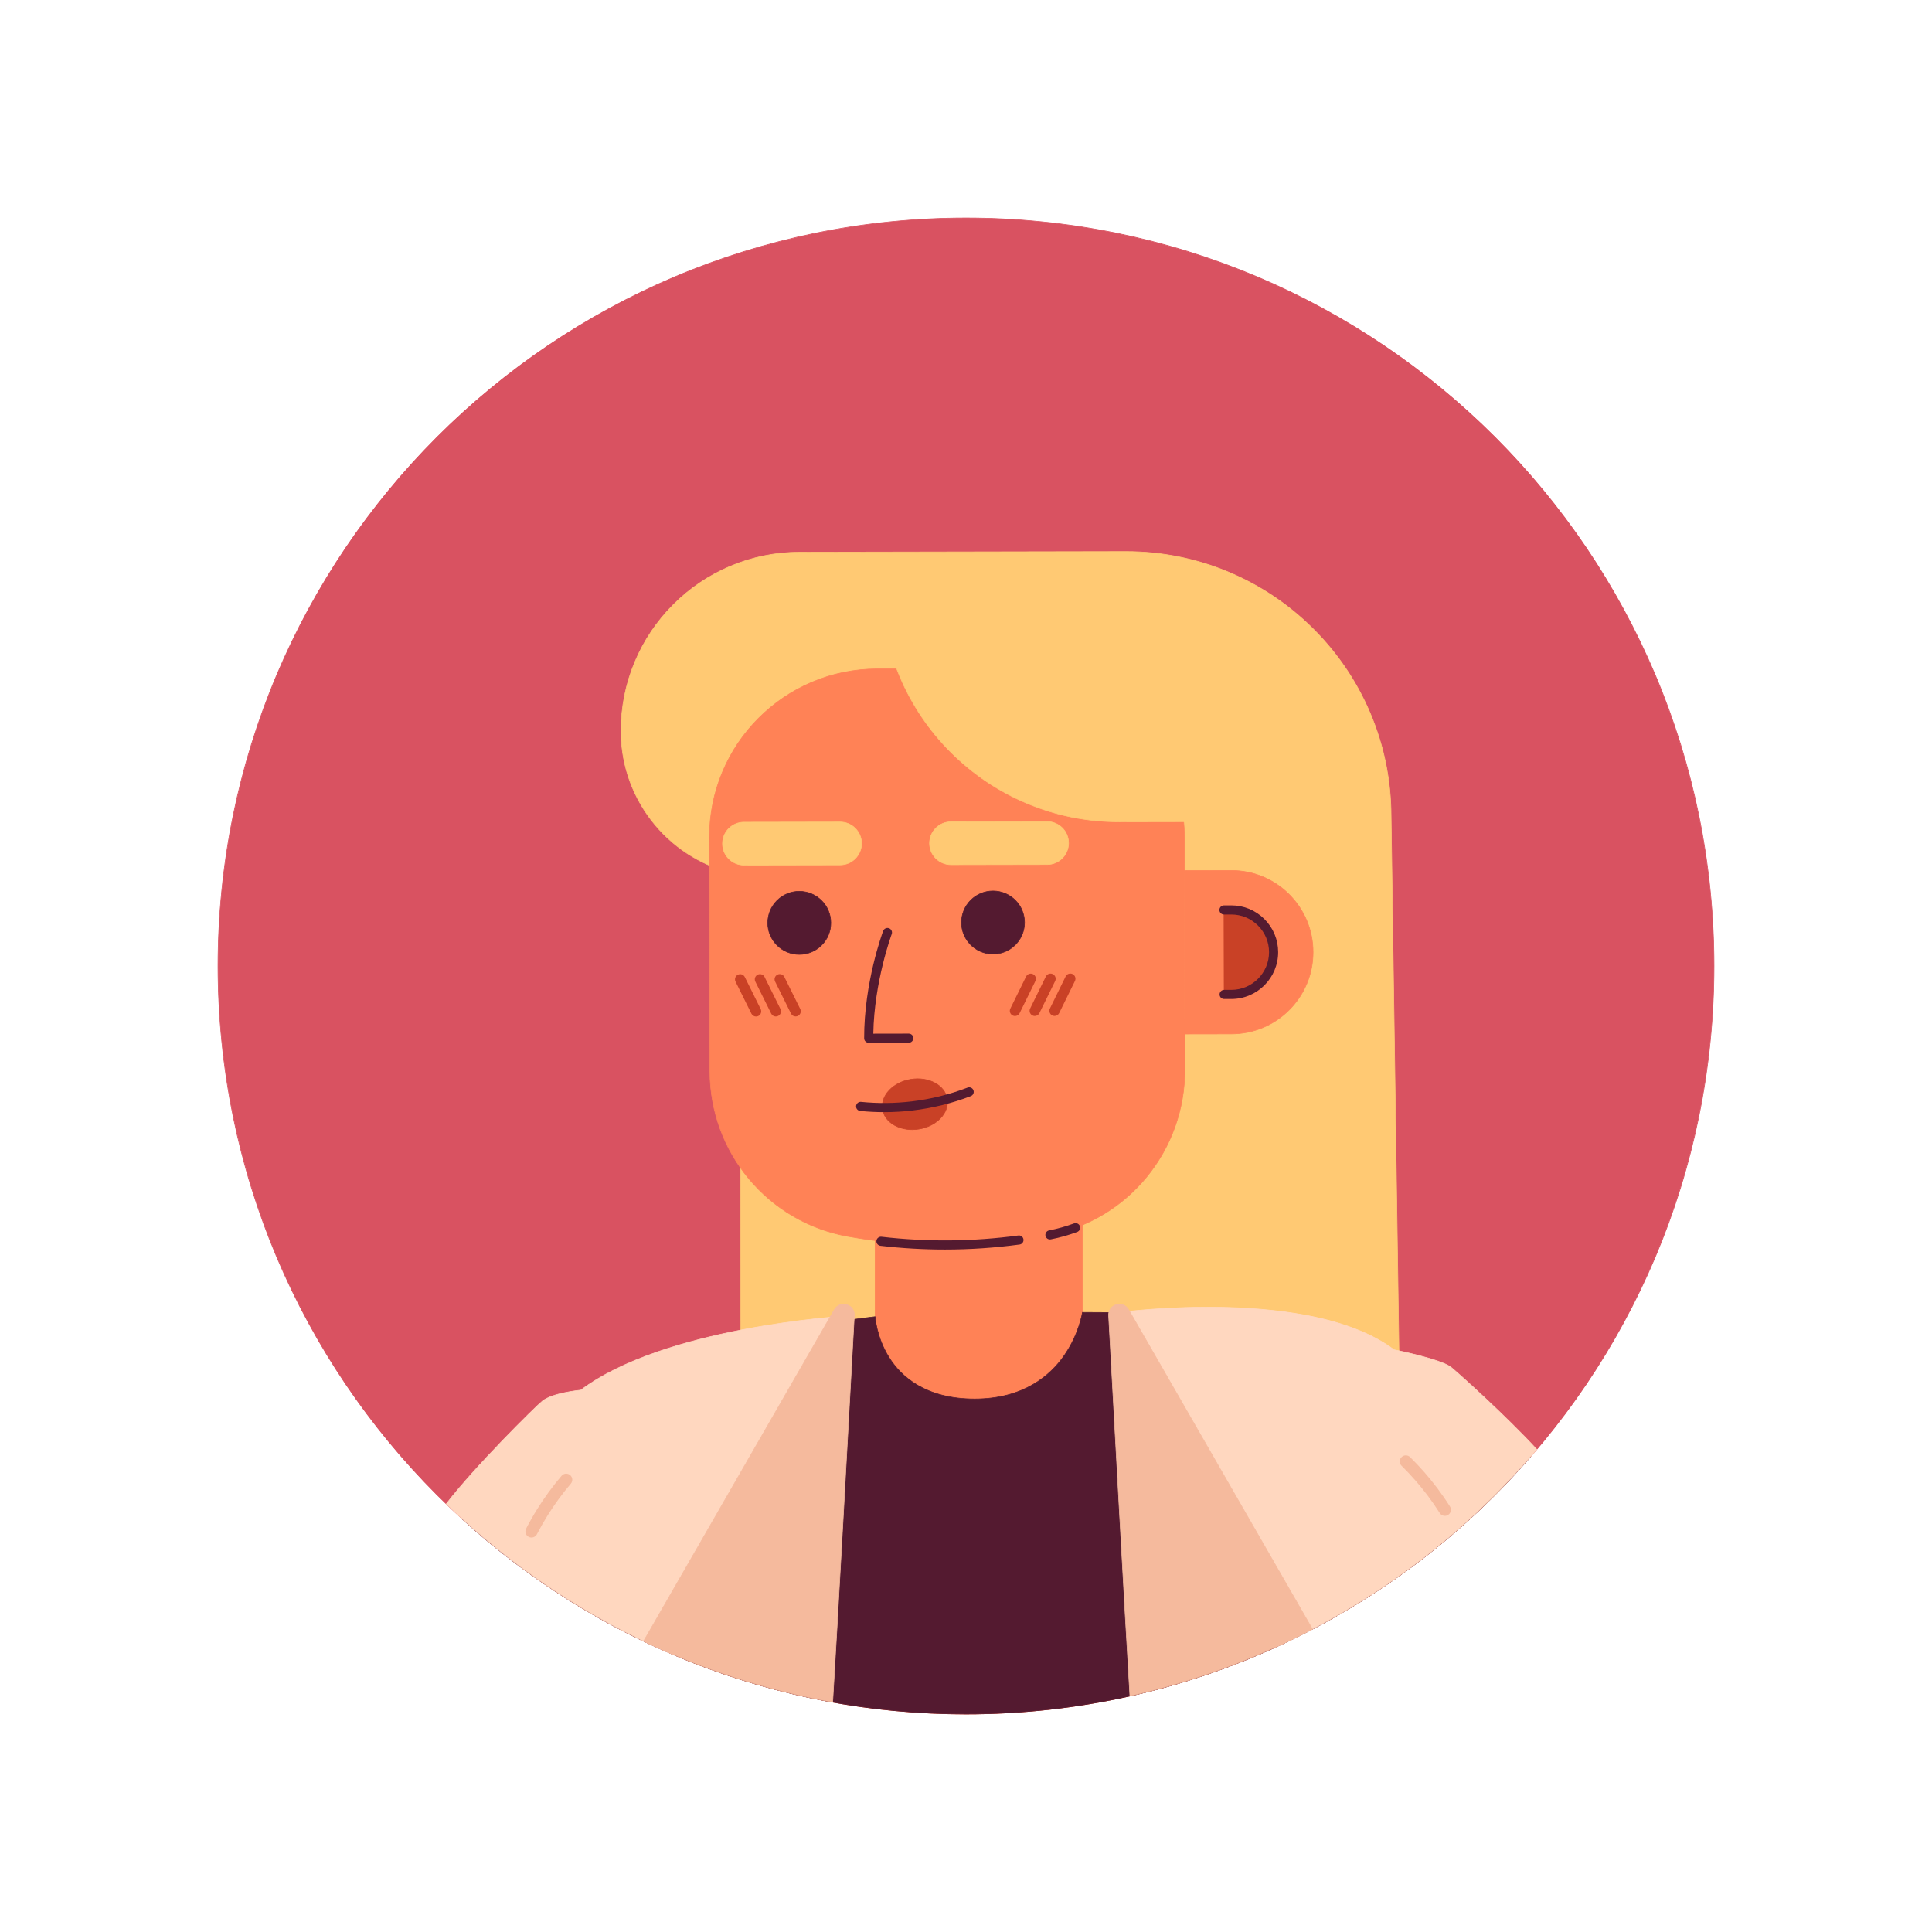 <?xml version="1.0" encoding="utf-8"?>
<svg xmlns="http://www.w3.org/2000/svg" enable-background="new 0 0 5000 5000" viewBox="0 0 5000 5000">
  <circle cx="2500" cy="2500" fill="#d95261" r="1935.872"/>
  <path d="M2500,4436.659c-131.399,0-262.716-13.238-390.304-39.346&#xD;&#xA;			c-124.345-25.445-246.655-63.412-363.532-112.847c-114.755-48.538-225.437-108.614-328.97-178.56&#xD;&#xA;			c-102.549-69.28-198.982-148.846-286.619-236.482c-87.638-87.638-167.202-184.071-236.483-286.62&#xD;&#xA;			c-69.945-103.533-130.021-214.214-178.559-328.97c-49.435-116.877-87.402-239.187-112.847-363.531&#xD;&#xA;			c-26.108-127.587-39.346-258.904-39.346-390.304s13.238-262.716,39.346-390.304c25.445-124.345,63.412-246.655,112.847-363.532&#xD;&#xA;			c48.537-114.755,108.613-225.437,178.559-328.97c69.281-102.549,148.845-198.982,236.483-286.619&#xD;&#xA;			c87.637-87.638,184.07-167.202,286.619-236.483c103.533-69.945,214.215-130.021,328.97-178.559&#xD;&#xA;			c116.877-49.435,239.187-87.402,363.532-112.847c127.587-26.108,258.904-39.346,390.304-39.346s262.717,13.238,390.304,39.346&#xD;&#xA;			c124.345,25.445,246.654,63.412,363.531,112.847c114.756,48.537,225.437,108.613,328.97,178.559&#xD;&#xA;			c102.549,69.281,198.982,148.845,286.62,236.483c87.637,87.637,167.202,184.07,236.482,286.619&#xD;&#xA;			c69.945,103.533,130.021,214.215,178.56,328.97c49.435,116.877,87.401,239.187,112.847,363.532&#xD;&#xA;			c26.107,127.587,39.346,258.904,39.346,390.304s-13.238,262.717-39.346,390.304c-25.445,124.345-63.412,246.654-112.847,363.531&#xD;&#xA;			c-48.538,114.756-108.614,225.437-178.56,328.97c-69.28,102.549-148.846,198.982-236.482,286.62&#xD;&#xA;			c-87.638,87.637-184.071,167.202-286.62,236.482c-103.533,69.945-214.214,130.021-328.97,178.56&#xD;&#xA;			c-116.877,49.435-239.187,87.401-363.531,112.847C2762.717,4423.421,2631.399,4436.659,2500,4436.659z M2500,564.915&#xD;&#xA;			c-1067.009,0-1935.085,868.076-1935.085,1935.085S1432.991,4435.086,2500,4435.086S4435.086,3567.01,4435.086,2500&#xD;&#xA;			S3567.01,564.915,2500,564.915z" fill="#d95261"/>
  <g>
    <path d="M2500,4435.872c551.257,0,1048.698-230.413,1401.269-600.186&#xD;&#xA;				c-207.137-258.392-523.39-426.001-880.892-429.286c-6.027-0.055-12.081-0.083-18.162-0.083h-543.052&#xD;&#xA;				c-168.691,0-315.679,20.935-445.376,59.024c-304.769,89.503-537.105,321.186-640.93,608.698&#xD;&#xA;				C1690.318,4301.772,2079.492,4435.872,2500,4435.872z" fill="#ff9670"/>
    <path d="M2500,4436.659c-205.898,0-408.594-32.15-602.459-95.556&#xD;&#xA;				c-187.508-61.328-364.192-150.966-525.144-266.425l-0.483-0.347l0.202-0.561c25.854-71.595,59.893-140.223,101.168-203.977&#xD;&#xA;				c41.273-63.75,89.768-122.603,144.138-174.925c55.105-53.03,116.288-99.383,181.848-137.771&#xD;&#xA;				c67.249-39.377,139.348-70.503,214.295-92.513c65.727-19.303,135.77-34.046,208.181-43.82&#xD;&#xA;				c74.896-10.109,154.774-15.235,237.417-15.235h543.051c6.091,0,12.204,0.028,18.169,0.083&#xD;&#xA;				c87.754,0.807,175.066,11.623,259.511,32.148c82.022,19.936,161.985,49.178,237.667,86.912&#xD;&#xA;				c74.213,37.003,144.683,82.348,209.451,134.777c64.238,51.999,123.073,111.128,174.871,175.742l0.43,0.537l-0.475,0.498&#xD;&#xA;				c-88.172,92.474-185.838,176.545-290.285,249.878c-105.385,73.991-218.464,137.6-336.096,189.059&#xD;&#xA;				c-119.81,52.41-245.428,92.683-373.365,119.697C2770.745,4422.597,2635.461,4436.659,2500,4436.659z M1373.798,4073.746&#xD;&#xA;				c329.744,236.393,719.163,361.339,1126.202,361.339c534.146,0,1031.392-212.879,1400.224-599.444&#xD;&#xA;				c-216.016-269.141-536.672-425.3-879.854-428.453c-5.961-0.056-12.069-0.083-18.155-0.083h-543.051&#xD;&#xA;				c-162.093,0-311.864,19.848-445.154,58.991C1719.455,3552.599,1480.168,3779.722,1373.798,4073.746z" fill="#ff9670"/>
    <path d="M3621.965,3597.611l-21.81-1485.704c-0.721-378.738-308.333-685.182-687.072-684.461&#xD;&#xA;					l-843.935,1.606c-255.638,0.487-462.479,208.116-461.992,463.755c0.352,184.951,133.372,338.625,308.829,371.205l1.457,1333.599&#xD;&#xA;					H3621.965z" fill="#ffc973"/>
    <path d="M3622.764,3598.398H1916.657l-0.001-0.786l-1.457-1332.947&#xD;&#xA;					c-178.636-33.492-308.483-189.774-308.83-371.857c-0.119-62.594,12.025-123.339,36.094-180.548&#xD;&#xA;					c23.248-55.257,56.584-104.906,99.085-147.569s92.022-76.188,147.191-99.646c57.117-24.287,117.815-36.662,180.408-36.781&#xD;&#xA;					l843.935-1.605c0.447-0.001,0.904-0.001,1.351-0.001c92.211,0,181.688,17.978,265.99,53.446&#xD;&#xA;					c81.82,34.423,155.337,83.787,218.509,146.719s112.814,136.26,147.549,217.948c35.962,84.574,54.285,174.452,54.462,267.135&#xD;&#xA;					L3622.764,3598.398z M1918.228,3596.824h1702.938l-21.798-1484.906c-0.718-377.249-307.891-683.688-684.958-683.688&#xD;&#xA;					c-0.461,0-0.863,0-1.325,0.001l-843.935,1.606c-254.795,0.485-461.692,208.171-461.208,462.967&#xD;&#xA;					c0.346,181.549,129.957,337.339,308.186,370.433l0.643,0.119l0,0.653L1918.228,3596.824z" fill="#ffc973"/>
    <path d="M2801.388,3547.597c0,155.532-536.63,181.632-536.63,0l0-429.303h536.629L2801.388,3547.597z" fill="#ff8256"/>
    <path d="M2517.571,3675.009c-68,0-130.158-10.88-175.022-30.636&#xD;&#xA;					c-51.406-22.636-78.578-56.101-78.578-96.776l0-430.09h538.203v430.09c0,19.596-8.416,37.903-25.015,54.415&#xD;&#xA;					c-15.307,15.227-37.249,28.656-65.217,39.914C2659.711,3662.95,2588.865,3675.009,2517.571,3675.009z M2265.545,3119.081&#xD;&#xA;					l0,428.516c0,40.004,26.847,72.971,77.639,95.337c44.669,19.669,106.602,30.502,174.388,30.502&#xD;&#xA;					c71.101,0,141.731-12.017,193.785-32.97c40.713-16.389,89.244-45.804,89.244-92.869v-428.516H2265.545z" fill="#ff8256"/>
    <path d="M2717.237,3195.892c-174.777,34.199-356.667,34.084-524.028,3.622&#xD;&#xA;					c-206.062-37.506-355.61-217.404-356.008-426.851l-1.153-605.892c-0.457-240.154,193.856-435.208,434.009-435.665l359.368-0.684&#xD;&#xA;					c240.154-0.457,435.208,193.856,435.665,434.01l1.15,604.318C3066.634,2976.129,2920.757,3156.069,2717.237,3195.892z" fill="#ff8256"/>
    <path d="M2445.211,3222.802c-84.883,0-169.65-7.499-252.144-22.514&#xD;&#xA;					c-206.259-37.542-356.253-217.384-356.654-427.624l-1.153-605.892c-0.112-58.809,11.297-115.88,33.911-169.63&#xD;&#xA;					c21.842-51.916,53.164-98.562,93.094-138.646c39.93-40.083,86.458-71.582,138.29-93.621&#xD;&#xA;					c53.663-22.818,110.691-34.445,169.5-34.557l359.367-0.684c0.284-0.001,0.573-0.001,0.856-0.001&#xD;&#xA;					c58.508,0,115.283,11.407,168.774,33.912c51.915,21.842,98.562,53.163,138.646,93.094&#xD;&#xA;					c40.082,39.931,71.581,86.458,93.62,138.291c22.818,53.663,34.444,110.691,34.557,169.5l1.15,604.317&#xD;&#xA;					c0.097,51.007-8.581,101.103-25.792,148.897c-16.766,46.557-41.131,89.624-72.419,128.006&#xD;&#xA;					c-31.334,38.439-68.587,70.918-110.723,96.534c-43.37,26.367-90.71,44.696-140.704,54.479l-0.151-0.772l0.151,0.772&#xD;&#xA;					C2628.372,3214.082,2536.726,3222.802,2445.211,3222.802z M2630.275,1731.208c-0.29,0-0.559,0-0.849,0l-359.368,0.684&#xD;&#xA;					c-239.336,0.456-433.68,195.541-433.224,434.877l1.153,605.892c0.399,209.481,149.85,388.673,355.362,426.078&#xD;&#xA;					c82.391,14.996,167.084,22.487,251.862,22.489c91.424,0.001,182.946-8.708,271.874-26.109&#xD;&#xA;					c202.252-39.574,348.761-218.888,348.366-426.367l-1.15-604.318c-0.22-115.939-45.576-224.853-127.714-306.678&#xD;&#xA;					C2854.656,1776.135,2745.891,1731.208,2630.275,1731.208z" fill="#ff8256"/>
    <path d="M2445.366,3233.822c-55.708,0-111.409-3.223-166.776-9.673&#xD;&#xA;				c-6.474-0.754-11.111-6.614-10.357-13.088c0.754-6.475,6.619-11.103,13.088-10.357c117.608,13.701,236.766,12.601,354.16-3.27&#xD;&#xA;				c6.458-0.885,12.403,3.655,13.276,10.114s-3.655,12.403-10.114,13.276C2574.562,3229.488,2509.96,3233.822,2445.366,3233.822z" fill="#541a30"/>
    <path d="M2717.225,3207.696c-5.531,0-10.468-3.906-11.569-9.539c-1.252-6.396,2.919-12.597,9.316-13.848&#xD;&#xA;				c21.954-4.296,43.678-10.384,64.566-18.095c6.115-2.26,12.901,0.869,15.158,6.984c2.258,6.114-0.869,12.901-6.984,15.158&#xD;&#xA;				c-22.069,8.147-45.018,14.579-68.209,19.116C2718.738,3207.624,2717.976,3207.696,2717.225,3207.696z" fill="#541a30"/>
    <path d="M3186.321,2252.764l-121.063,0.23l0.072,38.053l0.66,346.866l0.072,38.054l121.063-0.231&#xD;&#xA;					c116.802-0.222,211.336-95.117,211.114-211.919C3398.018,2347.017,3303.124,2252.542,3186.321,2252.764z" fill="#ff8256"/>
    <path d="M3065.277,2676.757l-0.074-38.841l-0.733-385.706l121.85-0.232c0.139,0,0.277,0,0.416,0&#xD;&#xA;					c56.55,0,109.741,21.963,149.818,61.873c40.179,40.011,62.365,93.271,62.474,149.968&#xD;&#xA;					c0.107,56.701-21.876,110.055-61.902,150.234s-93.297,62.366-149.997,62.474L3065.277,2676.757z M3066.046,2253.78l0.802,421.4&#xD;&#xA;					l120.276-0.229c56.281-0.106,109.156-22.129,148.886-62.01c39.729-39.882,61.551-92.84,61.443-149.121&#xD;&#xA;					c-0.106-56.277-22.129-109.142-62.01-148.856c-39.778-39.611-92.581-61.414-148.708-61.414c-0.141,0-0.271,0-0.412,0&#xD;&#xA;					l-0.002-0.787l0.002,0.787L3066.046,2253.78z" fill="#ff8256"/>
    <path d="M3186.516,2354.94c60.291-0.115,109.435,48.816,109.549,109.074&#xD;&#xA;					c0.115,60.291-48.842,109.434-109.133,109.549l-18.888,0.036l-0.416-218.623L3186.516,2354.94z" fill="#c94126"/>
    <path d="M3167.259,2574.387l-0.002-0.786l-0.417-219.41l19.674-0.037c0.07,0,0.146,0,0.215,0&#xD;&#xA;					c29.292,0,56.869,11.403,77.683,32.126c20.864,20.773,32.385,48.379,32.44,77.732c0.116,60.724-49.193,110.222-109.918,110.338&#xD;&#xA;					L3167.259,2574.387z M3168.416,2355.761l0.413,217.049l18.102-0.034c28.949-0.055,56.175-11.411,76.662-31.978&#xD;&#xA;					c20.487-20.565,31.74-47.834,31.685-76.784c-0.055-28.933-11.411-56.144-31.977-76.62&#xD;&#xA;					c-20.515-20.426-47.701-31.668-76.572-31.668c-0.07,0-0.141,0-0.211,0L3168.416,2355.761z" fill="#c94126"/>
    <path d="M3168.044,2585.4c-6.509,0.001-11.79-5.269-11.802-11.78c-0.013-6.518,5.262-11.812,11.779-11.823&#xD;&#xA;				l18.889-0.035c53.782-0.103,97.455-43.942,97.353-97.726c-0.05-25.99-10.254-50.436-28.733-68.835&#xD;&#xA;				c-18.482-18.401-43.002-28.505-68.991-28.458l-18.888,0.036c-0.008,0-0.016,0-0.022,0c-6.508,0-11.79-5.27-11.802-11.78&#xD;&#xA;				c-0.013-6.518,5.262-11.812,11.779-11.824l18.888-0.036c0.077,0,0.16,0,0.236,0c32.225,0,62.561,12.542,85.454,35.336&#xD;&#xA;				c22.949,22.85,35.622,53.22,35.683,85.517c0.128,66.798-54.113,121.247-120.912,121.374l-18.889,0.035&#xD;&#xA;				C3168.059,2585.4,3168.051,2585.4,3168.044,2585.4z" fill="#541a30"/>
    <circle cx="2068.562" cy="2388.437" fill="#541a30" r="81.607" transform="rotate(-45.001 2068.544 2388.472)"/>
    <path d="M2068.557,2470.83c-21.948,0-42.592-8.527-58.146-24.021&#xD;&#xA;					c-15.591-15.533-24.201-36.207-24.243-58.215c-0.042-22.008,8.489-42.715,24.021-58.307&#xD;&#xA;					c15.533-15.591,36.207-24.201,58.215-24.243c0.053,0,0.106,0,0.159,0c45.36,0,82.305,36.858,82.392,82.237l0,0&#xD;&#xA;					c0.042,22.008-8.489,42.715-24.021,58.307c-15.533,15.592-36.207,24.202-58.215,24.243&#xD;&#xA;					C2068.665,2470.83,2068.61,2470.83,2068.557,2470.83z M2068.563,2307.616c-0.054,0-0.102,0-0.156,0&#xD;&#xA;					c-21.588,0.042-41.868,8.487-57.103,23.781c-15.236,15.294-23.604,35.605-23.563,57.193s8.486,41.868,23.78,57.103&#xD;&#xA;					c15.255,15.198,35.507,23.563,57.035,23.563c0.054,0,0.104,0,0.159,0c21.588-0.041,41.867-8.486,57.104-23.78&#xD;&#xA;					c15.235-15.294,23.604-35.605,23.563-57.193C2149.297,2343.773,2113.053,2307.616,2068.563,2307.616z" fill="#541a30"/>
    <circle cx="2569.908" cy="2387.482" fill="#541a30" r="81.607" transform="rotate(-60.415 2569.894 2387.53)"/>
    <path d="M2569.906,2469.876c-45.359,0-82.305-36.858-82.392-82.237&#xD;&#xA;					c-0.042-22.008,8.489-42.715,24.021-58.307c15.532-15.591,36.207-24.201,58.215-24.243c0.053,0,0.106,0,0.159,0&#xD;&#xA;					c45.359,0,82.305,36.858,82.392,82.237c0.042,22.008-8.489,42.715-24.021,58.307c-15.532,15.591-36.207,24.201-58.215,24.243&#xD;&#xA;					C2570.013,2469.876,2569.959,2469.876,2569.906,2469.876z M2569.91,2306.662c-0.055,0-0.102,0-0.155,0&#xD;&#xA;					c-21.588,0.042-41.868,8.487-57.104,23.781c-15.236,15.294-23.604,35.605-23.563,57.193&#xD;&#xA;					c0.085,44.51,36.329,80.663,80.818,80.667c0.055,0,0.102,0,0.155,0c21.588-0.042,41.868-8.487,57.104-23.781&#xD;&#xA;					c15.236-15.294,23.604-35.605,23.562-57.193C2650.643,2342.819,2614.399,2306.662,2569.91,2306.662z" fill="#541a30"/>
    <g>
      <path d="M2710.094,2237.38l-248.834,0.473c-30.663,0.058-55.567-24.751-55.625-55.414&#xD;&#xA;					c-0.058-30.663,24.751-55.567,55.414-55.625l248.834-0.473c30.663-0.058,55.567,24.751,55.625,55.414&#xD;&#xA;					C2765.565,2212.417,2740.756,2237.322,2710.094,2237.38z" fill="#ffc973"/>
      <path d="M2461.153,2238.641c-30.999,0-56.246-25.188-56.305-56.199&#xD;&#xA;					c-0.06-31.047,25.151-56.354,56.199-56.414l248.833-0.473c0.036,0,0.074,0,0.11,0c30.997,0,56.244,25.188,56.304,56.199&#xD;&#xA;					c0.059,31.047-25.151,56.354-56.198,56.413l-248.834,0.474C2461.225,2238.64,2461.189,2238.641,2461.153,2238.641z&#xD;&#xA;					 M2710.092,2236.593l0.002,0.787L2710.092,2236.593c30.18-0.058,54.686-24.658,54.628-54.837&#xD;&#xA;					c-0.058-30.143-24.602-54.628-54.73-54.628c-0.036,0-0.069,0-0.105,0l-248.834,0.473c-30.18,0.058-54.686,24.658-54.628,54.837&#xD;&#xA;					c0.057,30.143,24.602,54.628,54.731,54.628c0.037,0,0.068,0,0.105,0L2710.092,2236.593z" fill="#ffc973"/>
    </g>
    <g>
      <path d="M2174.298,2238.399l-248.834,0.473c-30.662,0.058-55.567-24.751-55.625-55.414&#xD;&#xA;					c-0.058-30.663,24.751-55.567,55.414-55.625l248.834-0.473c30.662-0.058,55.566,24.751,55.625,55.413&#xD;&#xA;					C2229.771,2213.437,2204.961,2238.341,2174.298,2238.399z" fill="#ffc973"/>
      <path d="M1925.355,2239.66c-14.999,0-29.106-5.827-39.735-16.416&#xD;&#xA;					c-10.655-10.615-16.539-24.743-16.567-39.783c-0.029-15.04,5.801-29.19,16.416-39.846&#xD;&#xA;					c10.615-10.655,24.743-16.539,39.783-16.567l248.833-0.474c14.996-0.042,29.191,5.801,39.846,16.416&#xD;&#xA;					c10.655,10.615,16.539,24.743,16.567,39.783c0.06,31.047-25.151,56.354-56.199,56.413l-248.833,0.473&#xD;&#xA;					C1925.43,2239.659,1925.392,2239.66,1925.355,2239.66z M2174.297,2237.613l0.001,0.787L2174.297,2237.613&#xD;&#xA;					c30.18-0.058,54.686-24.658,54.628-54.837c-0.028-14.62-5.747-28.354-16.104-38.671c-10.332-10.292-24.046-15.957-38.625-15.957&#xD;&#xA;					c-0.037,0-0.071,0-0.108,0l-248.833,0.474c-14.62,0.028-28.354,5.747-38.671,16.104c-10.318,10.357-15.985,24.112-15.957,38.732&#xD;&#xA;					s5.747,28.354,16.104,38.671c10.332,10.292,24.046,15.957,38.625,15.957c0.037,0,0.071,0,0.108,0L2174.297,2237.613z" fill="#ffc973"/>
    </g>
    <path d="M2248.226,2698.76c-6.508,0-11.789-5.269-11.801-11.779&#xD;&#xA;				c-0.274-144.172,47.203-272.322,49.224-277.707c2.291-6.102,9.095-9.191,15.197-6.902c6.102,2.291,9.192,9.092,6.903,15.194l0,0&#xD;&#xA;				c-0.466,1.244-45.343,122.498-47.63,257.568l91.767-0.175c0.008,0,0.015,0,0.023,0c6.508,0,11.789,5.269,11.801,11.779&#xD;&#xA;				c0.013,6.518-5.261,11.812-11.779,11.824l-103.681,0.197C2248.241,2698.76,2248.233,2698.76,2248.226,2698.76z" fill="#541a30"/>
    <g>
      <ellipse cx="2367.788" cy="2857.657" fill="#c94126" rx="84.789" ry="65.219" transform="rotate(-9.105 2367.499 2858.125)"/>
      <path d="M2360.809,2924.229c-39.361,0-72.492-21.647-77.519-53.043&#xD;&#xA;					c-2.794-17.447,3.397-35.25,17.435-50.127c13.984-14.82,34.095-24.97,56.628-28.578c46.591-7.454,89.181,15.708,94.936,51.646&#xD;&#xA;					l0,0c5.754,35.938-27.47,71.244-74.063,78.706C2372.335,2923.775,2366.504,2924.229,2360.809,2924.229z M2374.788,2792.657&#xD;&#xA;					c-5.624,0-11.369,0.447-17.187,1.379c-22.192,3.553-41.985,13.534-55.732,28.104c-13.694,14.514-19.74,31.844-17.025,48.799&#xD;&#xA;					c5.618,35.08,47.398,57.668,93.132,50.34c45.733-7.323,78.37-41.824,72.758-76.903l0,0&#xD;&#xA;					C2445.831,2813.757,2413.373,2792.657,2374.788,2792.657z" fill="#c94126"/>
    </g>
    <path d="M2288.299,2878.22c-20.748,0-41.501-1.027-62.14-3.081c-6.486-0.646-11.221-6.427-10.575-12.913&#xD;&#xA;				c0.646-6.486,6.428-11.216,12.913-10.575c43.503,4.331,87.539,3.916,130.884-1.232c49.398-5.867,98.048-17.88,144.598-35.703&#xD;&#xA;				c6.083-2.327,12.911,0.714,15.241,6.802c2.331,6.087-0.714,12.911-6.802,15.241c-48.368,18.521-98.921,31.002-150.253,37.1&#xD;&#xA;				C2337.687,2876.765,2312.997,2878.22,2288.299,2878.22z" fill="#541a30"/>
    <g>
      <line fill="#c94126" x1="2667.529" x2="2626.765" y1="2533.119" y2="2616.062"/>
      <path d="M2626.755,2629.44c-1.981,0-3.992-0.442-5.89-1.375c-6.63-3.258-9.363-11.274-6.104-17.903&#xD;&#xA;							l40.765-82.943c3.258-6.632,11.276-9.362,17.903-6.104c6.63,3.258,9.363,11.274,6.104,17.903l-40.765,82.943&#xD;&#xA;							C2636.443,2626.693,2631.693,2629.44,2626.755,2629.44z" fill="#c94126"/>
      <line fill="#c94126" x1="2718.724" x2="2677.959" y1="2533.021" y2="2615.965"/>
      <path d="M2677.949,2629.344c-1.981,0-3.992-0.442-5.89-1.375c-6.63-3.258-9.363-11.274-6.104-17.903&#xD;&#xA;							l40.765-82.943c3.259-6.631,11.277-9.361,17.903-6.104c6.63,3.258,9.363,11.274,6.104,17.903l-40.765,82.943&#xD;&#xA;							C2687.638,2626.597,2682.888,2629.344,2677.949,2629.344z" fill="#c94126"/>
      <g>
        <line fill="#c94126" x1="2769.918" x2="2729.154" y1="2532.924" y2="2615.867"/>
        <path d="M2729.144,2629.246c-1.981,0-3.992-0.442-5.89-1.375c-6.63-3.258-9.363-11.274-6.104-17.903&#xD;&#xA;							l40.765-82.943c3.259-6.632,11.276-9.362,17.903-6.104c6.63,3.258,9.363,11.274,6.104,17.903l-40.765,82.943&#xD;&#xA;							C2738.832,2626.499,2734.082,2629.246,2729.144,2629.246z" fill="#c94126"/>
      </g>
      <g>
        <line fill="#c94126" x1="2017.966" x2="2059.045" y1="2534.355" y2="2617.142"/>
        <path d="M2059.056,2630.521c-4.921,0-9.656-2.727-11.992-7.434l-41.08-82.788&#xD;&#xA;							c-3.284-6.617-0.581-14.644,6.036-17.927c6.618-3.285,14.644-0.581,17.927,6.036l41.08,82.788&#xD;&#xA;							c3.284,6.617,0.581,14.644-6.036,17.927C2063.081,2630.072,2061.052,2630.521,2059.056,2630.521z" fill="#c94126"/>
        <line fill="#c94126" x1="1966.771" x2="2007.851" y1="2534.452" y2="2617.24"/>
        <path d="M2007.861,2630.618c-4.921,0-9.656-2.727-11.992-7.434l-41.08-82.787&#xD;&#xA;							c-3.284-6.617-0.581-14.644,6.036-17.927c6.616-3.285,14.644-0.581,17.927,6.036l41.08,82.787&#xD;&#xA;							c3.284,6.617,0.581,14.644-6.036,17.927C2011.887,2630.169,2009.858,2630.618,2007.861,2630.618z" fill="#c94126"/>
        <g>
          <line fill="#c94126" x1="1915.577" x2="1956.657" y1="2534.55" y2="2617.337"/>
          <path d="M1956.667,2630.716c-4.921,0-9.656-2.727-11.992-7.434l-41.08-82.787&#xD;&#xA;							c-3.284-6.617-0.581-14.644,6.036-17.927c6.617-3.286,14.644-0.58,17.927,6.036l41.08,82.787&#xD;&#xA;							c3.284,6.617,0.581,14.644-6.036,17.927C1960.692,2630.267,1958.664,2630.716,1956.667,2630.716z" fill="#c94126"/>
        </g>
      </g>
    </g>
    <g>
      <path d="M3327.865,2126.067l-430.82,0.82c-339.926,0.647-616.014-274.393-616.661-614.318l640.983-1.22&#xD;&#xA;					c223.855-0.426,405.671,180.699,406.097,404.554L3327.865,2126.067z" fill="#ffc973"/>
      <path d="M2895.834,2127.675c-82.771,0-163.09-16.138-238.762-47.975&#xD;&#xA;					c-73.445-30.9-139.437-75.21-196.142-131.7c-56.705-56.49-101.266-122.312-132.445-195.639&#xD;&#xA;					c-32.281-75.917-48.729-156.594-48.887-239.791l-0.001-0.787l641.77-1.222c54.826-0.071,108.03,10.532,158.139,31.614&#xD;&#xA;					c48.398,20.362,91.886,49.562,129.253,86.787c37.367,37.226,66.732,80.601,87.278,128.922&#xD;&#xA;					c21.272,50.028,32.111,103.192,32.216,158.017l0.401,210.951l-431.606,0.821&#xD;&#xA;					C2896.646,2127.675,2896.234,2127.675,2895.834,2127.675z M2281.173,1513.354c0.515,163.901,64.729,317.834,180.868,433.531&#xD;&#xA;					c116.031,115.591,270.065,179.216,433.799,179.216c0.411,0,0.793,0,1.203-0.001l430.034-0.818l-0.399-209.377&#xD;&#xA;					c-0.424-222.791-181.835-403.77-404.525-403.77c-0.272,0-0.511,0-0.782,0L2281.173,1513.354z" fill="#ffc973"/>
    </g>
    <g>
      <path d="M2500,4435.872c583.235,0,1106.215-257.935,1461.132-665.939&#xD;&#xA;				c-98.844-107.269-221.783-195.476-352.531-258.37c-191.476-92.105-510.123-115.122-807.214-115.122&#xD;&#xA;				c0,0-33.413,224.055-279.021,224.055s-257.609-212.915-257.609-212.915c-186.804,20.54-603.938,110.854-725.087,178.553&#xD;&#xA;				c-37.901,21.18-72.554,44.323-103.977,69.193c-106.116,70.854-187.862,175.602-241.376,273.919&#xD;&#xA;				C1538.565,4243.908,1996.858,4435.872,2500,4435.872z" fill="#541a30"/>
      <path d="M2500,4436.659c-246.111,0-485.903-45.546-712.716-135.371&#xD;&#xA;				c-109.198-43.245-215.144-96.898-314.896-159.468c-98.704-61.911-192.438-133.236-278.601-211.993l-0.455-0.416l0.295-0.541&#xD;&#xA;				c62.23-114.33,148.043-211.709,241.63-274.197c31.609-25.021,66.627-48.323,104.03-69.225&#xD;&#xA;				c73.844-41.266,243.543-84.777,338.126-107.041c140.578-33.091,292.586-61.198,387.259-71.608l0.825-0.091l0.047,0.828&#xD;&#xA;				c0.03,0.531,3.387,53.688,36.616,106.138c30.646,48.373,93.727,106.035,220.207,106.035c126.503,0,195.405-60.71,230.933-111.639&#xD;&#xA;				c38.521-55.224,47.228-111.188,47.311-111.746l0.101-0.671h0.678c172.012,0,317.019,7.532,443.308,23.028&#xD;&#xA;				c153.773,18.867,276.323,49.878,364.247,92.172c134.577,64.735,256.562,154.139,352.768,258.546l0.478,0.519l-0.462,0.531&#xD;&#xA;				c-88.698,101.966-188.332,194.924-296.135,276.291c-108.626,81.99-226.071,152.603-349.073,209.877&#xD;&#xA;				c-125.273,58.332-257.128,103.196-391.902,133.346C2786.106,4420.948,2643.244,4436.659,2500,4436.659z M1195.304,3929.081&#xD;&#xA;				c357.214,326.306,820.54,506.004,1304.696,506.004c559.956,0,1092.095-242.43,1460.075-665.137&#xD;&#xA;				c-95.999-104.042-217.637-193.133-351.814-257.677c-160.835-77.366-424.573-114.998-806.204-115.044&#xD;&#xA;				c-1.111,6.532-11.004,59.444-47.431,111.69c-22.744,32.621-51.229,58.614-84.663,77.257&#xD;&#xA;				c-41.78,23.296-91.438,35.108-147.597,35.108s-104.691-11.227-144.251-33.368c-31.668-17.725-57.683-42.438-77.32-73.456&#xD;&#xA;				c-31.151-49.201-36.195-99.025-36.761-106.007c-94.671,10.476-246.141,38.504-386.259,71.487&#xD;&#xA;				c-94.503,22.245-264.042,65.711-337.719,106.882c-37.33,20.861-72.277,44.117-103.872,69.123&#xD;&#xA;				C1342.9,3718.232,1257.391,3815.205,1195.304,3929.081z" fill="#541a30"/>
    </g>
    <g>
      <path d="M1403.912,3625.736c-19.777,15.821-178.167,173.203-248.971,266.383&#xD;&#xA;					c169.811,164.106,369.492,297.493,590.188,391.033c10.292-0.131,20.646-0.484,31.092-1.191l407.127-875.646&#xD;&#xA;					c0,0-463.375,27.907-680.332,191.298C1503.015,3597.614,1430.697,3604.306,1403.912,3625.736z" fill="#ffd7bf"/>
      <path d="M1744.974,4283.94l-0.152-0.064c-109.316-46.333-215.063-103.234-314.304-169.123&#xD;&#xA;					c-98.234-65.221-191.136-139.936-276.124-222.069l-0.502-0.485l0.423-0.556c71.376-93.932,231.253-252.239,249.106-266.521&#xD;&#xA;					l0.492,0.614l-0.492-0.614c25.918-20.735,94.817-27.828,99.298-28.269c49.534-37.263,116.108-70.507,197.87-98.803&#xD;&#xA;					c65.463-22.656,140.761-42.213,223.804-58.13c141.378-27.097,257.749-34.32,258.908-34.39l1.317-0.079l-407.879,877.264&#xD;&#xA;					l-0.464,0.031c-9.767,0.661-19.951,1.051-31.135,1.192L1744.974,4283.94z M1155.99,3892.038&#xD;&#xA;					c172.075,166.176,370.344,297.501,589.294,390.324c10.913-0.14,20.871-0.519,30.419-1.155l406.372-874.021&#xD;&#xA;					c-13.265,0.879-124.23,8.758-257.406,34.284c-130.35,24.984-309.232,72.464-421.181,156.773l-0.178,0.134l-0.222,0.021&#xD;&#xA;					c-0.721,0.067-72.391,6.917-98.684,27.952h0C1386.607,3640.586,1227.505,3798.126,1155.99,3892.038z" fill="#ffd7bf"/>
      <path d="M3977.193,3751.048c-78.48-85.457-204.172-198.429-221.587-212.367&#xD;&#xA;					c-26.781-21.422-147.982-45.533-147.982-45.533c-216.958-163.384-709.069-96.89-709.069-96.89l402.835,866.409&#xD;&#xA;					C3563.082,4143.495,3793.506,3967.725,3977.193,3751.048z" fill="#ffd7bf"/>
      <path d="M3301.006,4263.707l-0.329-0.708l-403.285-867.378l1.059-0.143&#xD;&#xA;					c1.23-0.167,124.809-16.589,273.3-12.831c87.227,2.207,165.861,10.842,233.721,25.665&#xD;&#xA;					c84.792,18.521,152.917,46.816,202.483,84.099c7.038,1.405,121.777,24.564,148.144,45.655&#xD;&#xA;					c16.32,13.062,142.521,126.258,221.675,212.449l0.47,0.512l-0.448,0.529c-91.842,108.336-195.729,206.744-308.775,292.492&#xD;&#xA;					c-113.979,86.454-237.557,160.249-367.302,219.334L3301.006,4263.707z M2899.722,3396.899l402.054,864.728&#xD;&#xA;					c257.363-117.33,490.52-293.847,674.368-510.559c-79.13-86.069-204.757-198.75-221.029-211.773&#xD;&#xA;					c-26.325-21.058-146.434-45.135-147.644-45.376l-0.177-0.035l-0.144-0.107c-111.902-84.271-298.547-106.09-435.417-109.556&#xD;&#xA;					C3030.684,3380.649,2912.116,3395.305,2899.722,3396.899z" fill="#ffd7bf"/>
      <path d="M2159.244,3389.312l-493.586,857.965c153.065,73.225,317.233,126.948,489.314,157.914&#xD;&#xA;					c10.972-177.853,42.49-752.04,56.067-1000.542C2212.637,3375.45,2173.827,3363.971,2159.244,3389.312z" fill="#f5ba9d"/>
      <path d="M2155.703,4406.121l-0.87-0.156c-169.421-30.486-334.118-83.638-489.515-157.978l-0.766-0.366&#xD;&#xA;					l0.423-0.736l493.586-857.966c6.837-11.881,19.747-17.041,32.891-13.14c13.124,3.895,21.12,15.243,20.372,28.912&#xD;&#xA;					c-13.17,241.06-44.998,821.111-56.067,1000.548L2155.703,4406.121z M1666.763,4246.934&#xD;&#xA;					c154.779,73.961,318.78,126.89,487.478,157.325c11.12-180.451,42.864-758.993,56.012-999.653&#xD;&#xA;					c0.859-15.692-9.832-24.523-19.248-27.317c-9.431-2.798-23.23-1.227-31.08,12.416h0L1666.763,4246.934z" fill="#f5ba9d"/>
      <g>
        <path d="M2920.88,3389.312c-14.583-25.34-53.393-13.861-51.795,15.337&#xD;&#xA;					c13.193,241.472,43.324,790.434,55.084,984.483c166.58-37.234,325.024-95.945,472.341-173.065L2920.88,3389.312z" fill="#f5ba9d"/>
        <path d="M2923.438,4390.102l-0.056-0.922c-11.899-196.372-42.485-753.899-55.083-984.488&#xD;&#xA;					c-0.749-13.669,7.247-25.019,20.371-28.912c13.146-3.9,26.054,1.259,32.891,13.14l476.038,827.465l-0.725,0.38&#xD;&#xA;					c-149.341,78.179-308.324,136.431-472.535,173.136L2923.438,4390.102z M2897.191,3376.127c-2.866,0-5.616,0.432-8.072,1.161&#xD;&#xA;					c-9.417,2.794-20.107,11.625-19.249,27.317c12.578,230.222,43.088,786.358,55.027,983.557&#xD;&#xA;					c163.486-36.626,321.791-94.635,470.521-172.413l-475.221-826.045C2914.392,3379.615,2905.331,3376.127,2897.191,3376.127z" fill="#f5ba9d"/>
      </g>
      <g>
        <path d="M1375.482,3979.126c-2.428,0-4.891-0.563-7.197-1.752c-7.725-3.982-10.759-13.473-6.777-21.197&#xD;&#xA;					c8.927-17.317,18.683-34.481,28.998-51.015c18.726-30.017,39.864-58.886,62.826-85.805c5.641-6.612,15.573-7.399,22.185-1.759&#xD;&#xA;					c6.612,5.64,7.4,15.572,1.76,22.185c-21.954,25.736-42.164,53.338-60.068,82.037c-9.863,15.809-19.191,32.219-27.726,48.776&#xD;&#xA;					C1386.689,3976.015,1381.185,3979.126,1375.482,3979.126z" fill="#f5ba9d"/>
      </g>
      <g>
        <path d="M3739.296,3922.997c-5.214,0-10.313-2.589-13.309-7.319&#xD;&#xA;					c-9.893-15.619-20.554-31.029-31.688-45.804c-20.357-27.014-42.916-52.732-67.048-76.441c-6.199-6.09-6.287-16.054-0.196-22.253&#xD;&#xA;					c6.09-6.198,16.053-6.287,22.253-0.196c25.239,24.797,48.833,51.696,70.125,79.949c11.645,15.452,22.796,31.57,33.142,47.907&#xD;&#xA;					c4.65,7.342,2.468,17.063-4.875,21.713C3745.089,3922.207,3742.175,3922.997,3739.296,3922.997z" fill="#f5ba9d"/>
      </g>
    </g>
  </g>
</svg>